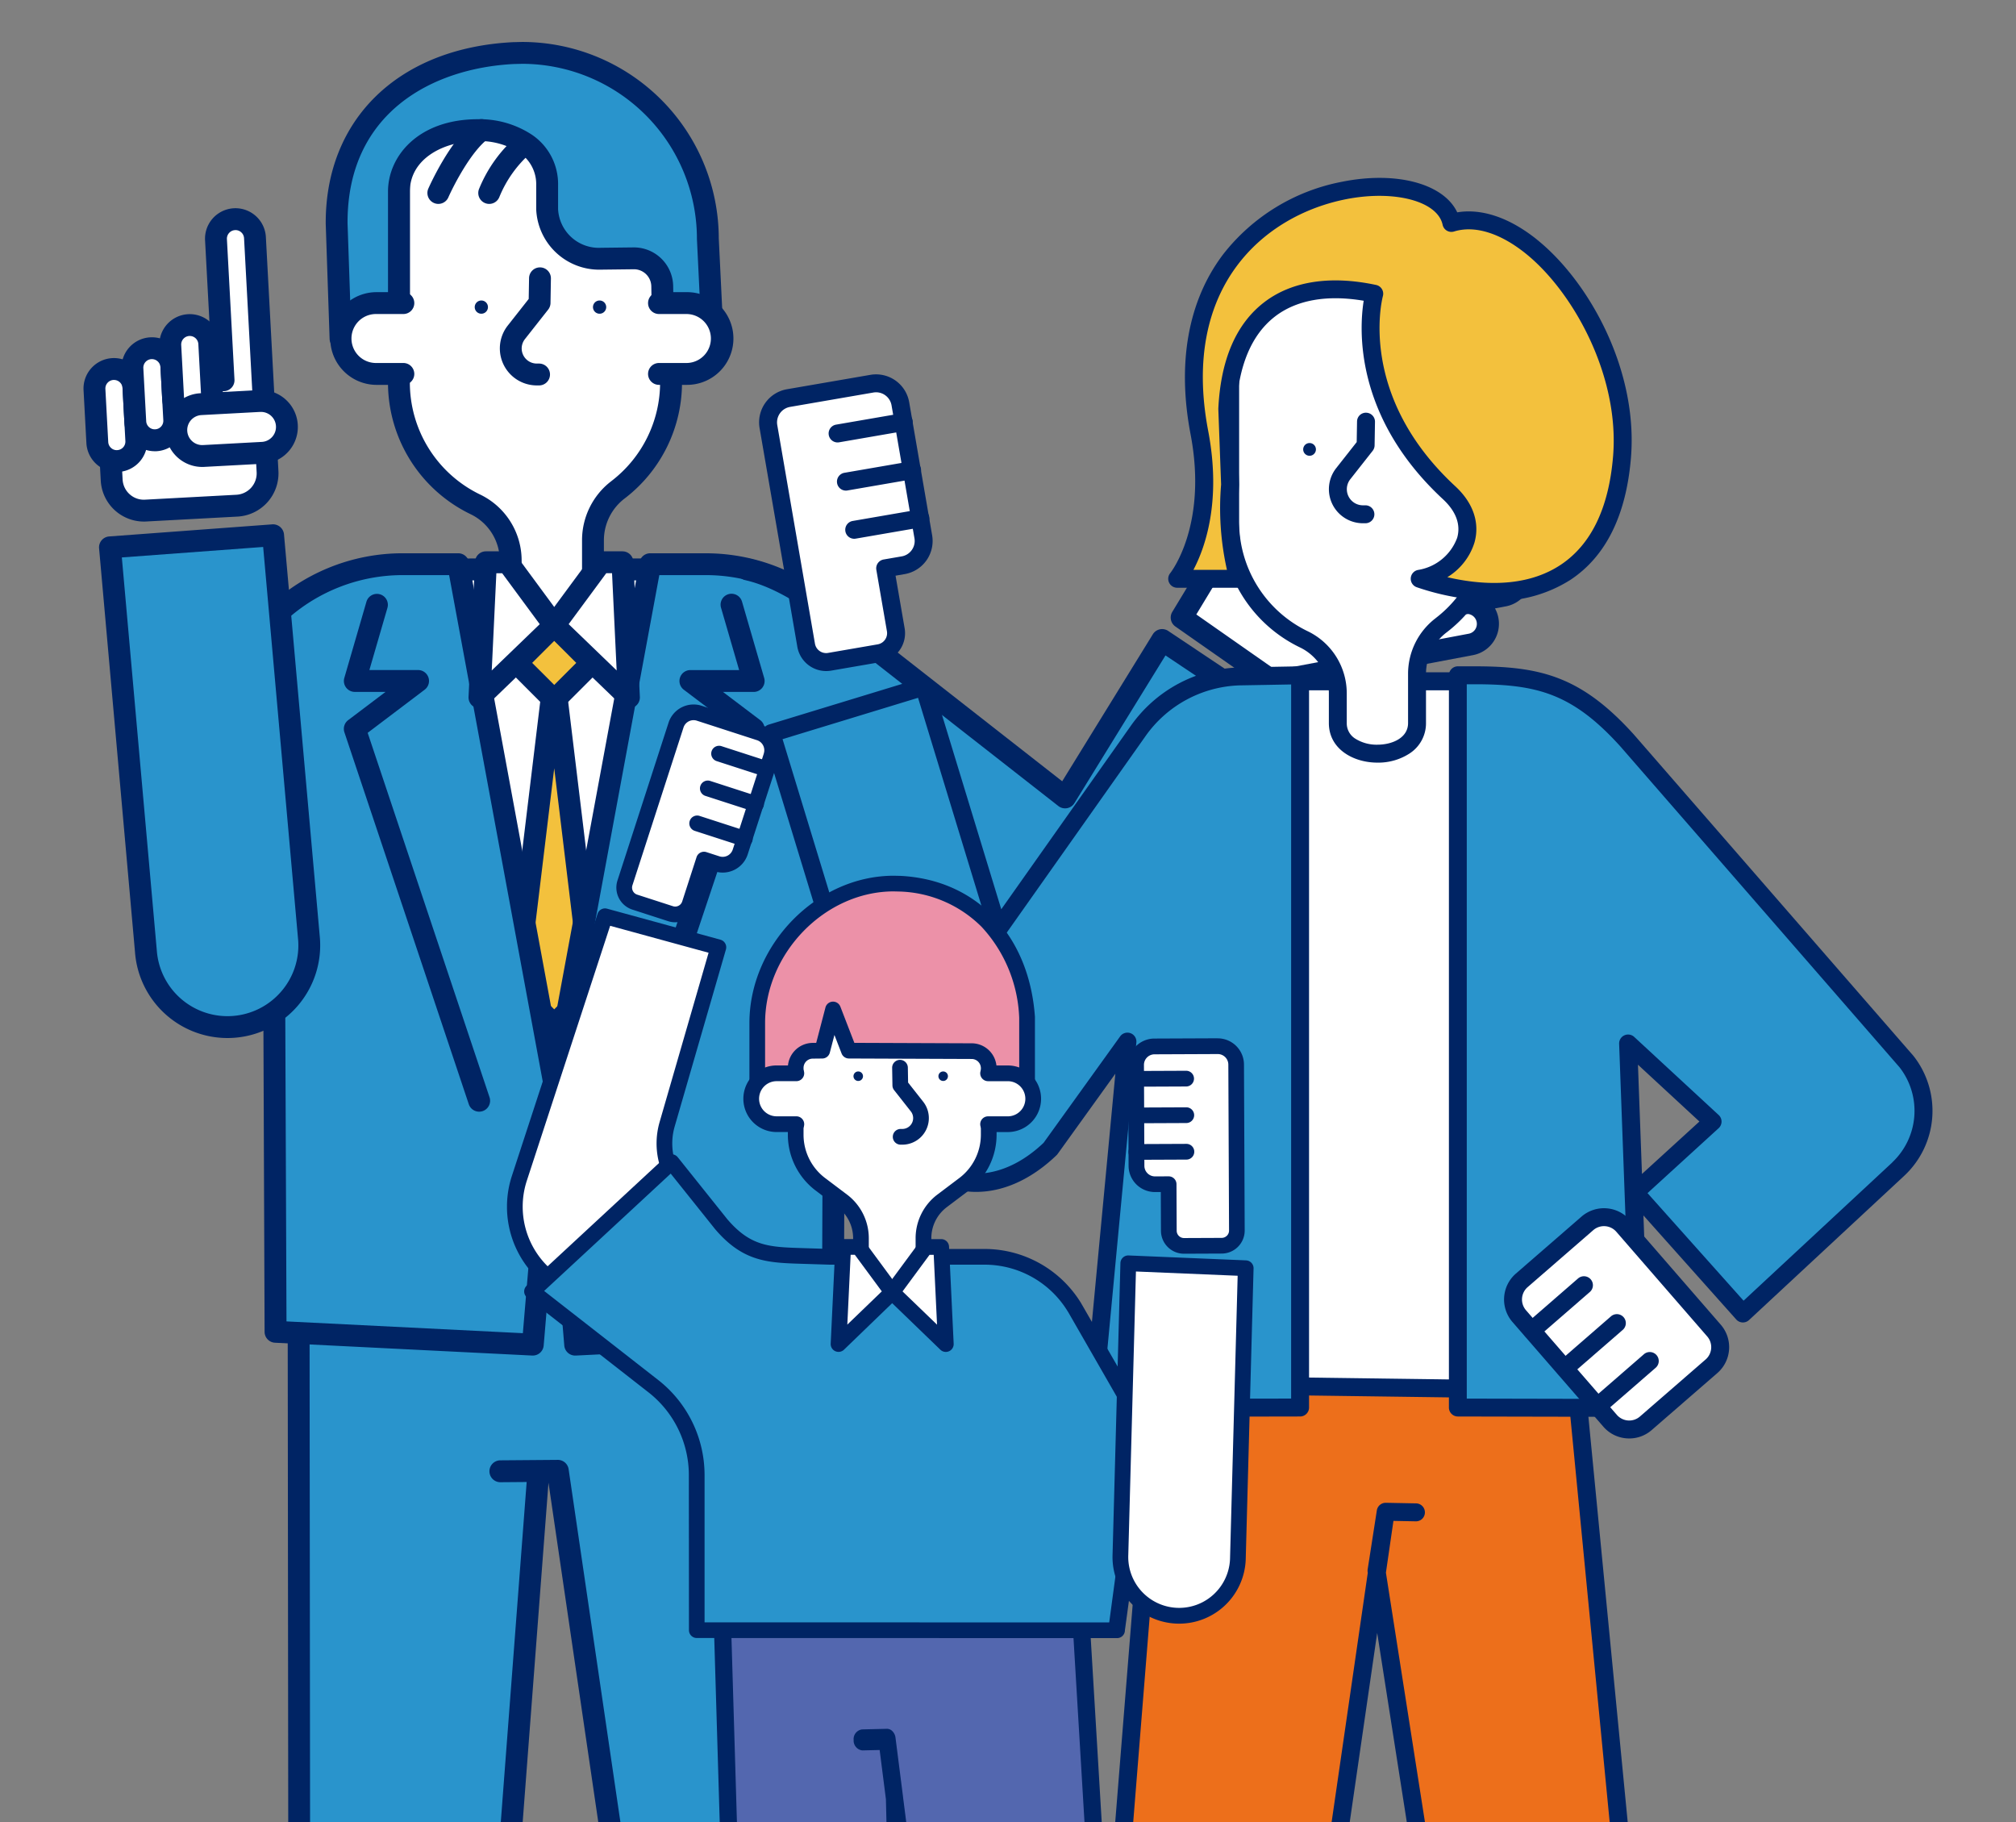 <svg xmlns="http://www.w3.org/2000/svg" width="218" height="197"><rect width="100%" height="100%" fill="#808080" stroke="none"/><defs><clipPath id="a"><path data-name="長方形 25624" transform="translate(277.374 3035.438)" fill="#fff" stroke="#707070" d="M0 0h218v197H0z"/></clipPath><clipPath id="b"><path data-name="長方形 25587" fill="none" d="M0 0h159.768v248.774H0z"/></clipPath><clipPath id="c"><path data-name="長方形 25537" fill="none" d="M0 0h126.886v225.454H0z"/></clipPath><clipPath id="d"><path data-name="長方形 25623" fill="none" d="M0 0h80.731v102.374H0z"/></clipPath></defs><g data-name="マスクグループ 255" transform="translate(-277.374 -3035.438)" clip-path="url(#a)"><g data-name="グループ 3907"><g data-name="グループ 3875"><g data-name="グループ 3874"><g data-name="グループ 3862"><g data-name="グループ 3861" clip-path="url(#b)" transform="translate(286.404 3039.974)"><path data-name="パス 15950" d="M155.905 50.221l-2.791.527a2.261 2.261 0 00-.839-4.443l-8.032 1.516-12.255 2.316 2.566-5.106a2.704 2.704 0 00-4.832-2.428l-4.382 8.722c-.012.023-.016.048-.028.072h-.009l-6.561 10.84 9.916 6.937 18.937-3.578 2.43-.459a2.261 2.261 0 10-.839-4.444l4.393-.829a2.261 2.261 0 00-.839-4.444l4-.755a2.261 2.261 0 00-.839-4.444" fill="#fff"/><path data-name="パス 15951" d="M156.105 49.007a3.444 3.444 0 00-4.048-3.864l-17.938 3.386 1.492-2.971a3.886 3.886 0 00-6.946-3.488l-4.378 8.724-.012.023-6.539 10.8a1.182 1.182 0 00.333 1.581l9.916 6.937a1.179 1.179 0 00.9.193l21.371-4.035a3.449 3.449 0 002.375-5.051l1.179-.223a3.448 3.448 0 002.376-5.05l.783-.148a3.443 3.443 0 00-.859-6.819m.42 4.5l-4 .754a1.182 1.182 0 00.439 2.323 1.091 1.091 0 01.809.168 1.08 1.08 0 01-.409 1.952l-4.393.83a1.182 1.182 0 00.44 2.322 1.08 1.08 0 01.4 2.122l-20.882 3.942-8.6-6.018 5.922-9.783a1.2 1.2 0 00.133-.216 1.075 1.075 0 00.044-.1l4.354-8.664a1.522 1.522 0 112.719 1.367l-2.564 5.106a1.181 1.181 0 001.275 1.692l20.285-3.83a1.08 1.08 0 01.4 2.121 1.182 1.182 0 00.438 2.323l2.787-.526a1.08 1.08 0 01.4 2.121" fill="#002464"/><path data-name="パス 15952" d="M152.896 49.588l-10.49 1.979a1.182 1.182 0 00.218 2.343 1.142 1.142 0 00.221-.021l10.485-1.979a1.182 1.182 0 00-.438-2.323" fill="#002464"/><path data-name="パス 15953" d="M153.737 54.047l-10.485 1.98a1.182 1.182 0 00.218 2.343 1.152 1.152 0 00.221-.021l10.485-1.979a1.182 1.182 0 00-.439-2.323" fill="#002464"/><path data-name="パス 15954" d="M149.983 59.376l-5.89 1.112a1.182 1.182 0 00.218 2.343 1.142 1.142 0 00.22-.021l5.89-1.111a1.182 1.182 0 10-.438-2.323" fill="#002464"/><path data-name="パス 15955" d="M133.151 49.915a1.182 1.182 0 00-2.323.438l.806 4.268a8.162 8.162 0 01-2.046 7.058l-.32.342a1.182 1.182 0 101.726 1.615l.321-.343a10.533 10.533 0 002.641-9.11z" fill="#002464"/><path data-name="パス 15956" d="M93.719 235.499H81.432l-4.311-8.358h-9.4l-1.087 10.637v9.814h37.878v-1.3a10.8 10.8 0 00-10.8-10.8" fill="#f3c13d"/><path data-name="パス 15957" d="M93.718 234.316H82.151l-3.981-7.717a1.181 1.181 0 00-1.05-.64h-9.4a1.182 1.182 0 00-1.176 1.062l-1.087 10.637c0 .04-.006.08-.006.12v9.813a1.182 1.182 0 001.182 1.182h37.878a1.182 1.182 0 001.182-1.182v-1.3a11.993 11.993 0 00-11.979-11.979m9.615 12.093h-35.51v-8.568l.972-9.516h7.608l3.981 7.718a1.182 1.182 0 001.05.64h12.288a9.626 9.626 0 019.615 9.615z" fill="#002464"/><path data-name="パス 15958" d="M84.673 234.737l-3.3 3.911a1.182 1.182 0 101.807 1.524l3.3-3.911a1.182 1.182 0 10-1.806-1.524" fill="#002464"/><path data-name="パス 15959" d="M90.206 234.737l-3.3 3.911a1.182 1.182 0 101.806 1.524l3.3-3.911a1.182 1.182 0 10-1.806-1.524" fill="#002464"/><path data-name="パス 15960" d="M29.814 227.145l-4.311 8.358H13.216a10.8 10.8 0 00-10.8 10.8v1.3h37.881v-9.813l-1.086-10.645z" fill="#f3c13d"/><path data-name="パス 15961" d="M40.388 227.021a1.183 1.183 0 00-1.176-1.062h-9.4a1.182 1.182 0 00-1.05.64l-3.981 7.717H13.216a11.993 11.993 0 00-11.979 11.979v1.3a1.182 1.182 0 001.182 1.182h37.879a1.182 1.182 0 001.182-1.182v-9.813c0-.04 0-.08-.006-.12zm-1.272 19.389H3.601v-.114a9.626 9.626 0 019.615-9.615h12.288a1.181 1.181 0 001.05-.64l3.981-7.718h7.609l.972 9.516z" fill="#002464"/><path data-name="パス 15962" d="M22.262 234.737a1.182 1.182 0 10-1.806 1.524l3.3 3.911a1.182 1.182 0 101.806-1.524z" fill="#002464"/><path data-name="パス 15963" d="M16.728 234.737a1.182 1.182 0 10-1.806 1.524l3.3 3.911a1.182 1.182 0 101.806-1.526z" fill="#002464"/><path data-name="パス 15964" d="M23.255 130.655l.1 101.653h19.918l5.922-77.814-4.116.028 4.117-.032 2.093-.016 11.422 77.831H83.9l-7.412-101.65z" fill="#2994cc"/><path data-name="パス 15965" d="M76.491 129.473H23.255a1.183 1.183 0 00-1.182 1.183l.107 101.658a1.182 1.182 0 001.182 1.181h19.911a1.183 1.183 0 001.179-1.092l5.828-76.636 11.258 76.712a1.182 1.182 0 001.169 1.01H83.9a1.182 1.182 0 001.18-1.267l-7.41-101.653a1.182 1.182 0 00-1.179-1.1M63.733 231.126l-11.272-76.8a1.177 1.177 0 00-.191-.506 1.228 1.228 0 00-.168-.2 1.182 1.182 0 00-.8-.322h-.022l-6.211.049a1.183 1.183 0 00-1.173 1.184v.008a1.183 1.183 0 001.184 1.175h.009l2.832-.023-5.741 75.435H24.539l-.1-99.289h50.953l7.237 99.289z" fill="#002464"/><path data-name="パス 15966" d="M65.11 57.026H41.82a15.759 15.759 0 00-15.759 15.759l-1.356 60.979h52.447l2.6-66.81a15.759 15.759 0 00-14.64-9.928" fill="#fff"/><path data-name="パス 15967" d="M65.11 55.844H41.819a16.961 16.961 0 00-16.941 16.928l-1.356 60.965a1.181 1.181 0 001.181 1.209h52.449a1.182 1.182 0 001.179-1.134l2.6-66.81a1.169 1.169 0 00-.083-.483A16.858 16.858 0 0065.11 55.844M26.066 72.785zm49.949 59.8h-50.1l1.329-59.77v-.027a14.593 14.593 0 0114.575-14.576h23.29a14.5 14.5 0 0113.45 8.955z" fill="#002464"/><path data-name="パス 15968" d="M46.846 102.205l4.056 4.056 4.055-4.056-4.055-33.522z" fill="#f3c13d"/><path data-name="パス 15969" d="M52.071 68.541a1.182 1.182 0 00-2.347 0l-4.053 33.521a1.182 1.182 0 00.337.978l4.056 4.056a1.183 1.183 0 001.672 0l4.056-4.056a1.182 1.182 0 00.337-.978zm-1.17 36.048l-2.813-2.813 2.813-23.252 2.813 23.252z" fill="#002464"/><path data-name="長方形 25586" fill="#f3c13d" d="M46.846 67.131l4.056-4.056 4.056 4.056-4.056 4.056z"/><path data-name="パス 15970" d="M51.737 62.239a1.182 1.182 0 00-1.672 0l-4.056 4.055a1.183 1.183 0 000 1.672l4.056 4.057a1.185 1.185 0 001.672 0l4.056-4.057a1.183 1.183 0 000-1.672zm-.836 7.275l-2.384-2.383 2.384-2.384 2.384 2.384z" fill="#002464"/><path data-name="パス 15971" d="M61.281 56.463l-10.438 56.418 2.329 27.958 27.865-1.388.2-51.847.184-25.271a20.062 20.062 0 00-14.178-5.87z" fill="#2994cc"/><path data-name="パス 15972" d="M67.24 55.281h-5.959a1.182 1.182 0 00-1.162.967l-10.443 56.418a1.208 1.208 0 00-.016.313l2.329 27.958a1.182 1.182 0 001.177 1.084h.059l27.866-1.387a1.181 1.181 0 001.123-1.175l.2-51.844.183-25.271a1.182 1.182 0 00-.347-.845 21.1 21.1 0 00-15.015-6.216M80.05 87.601l-.2 50.727-25.605 1.274-2.217-26.66 10.237-55.3h4.976a18.751 18.751 0 0112.994 5.186z" fill="#002464"/><path data-name="パス 15973" d="M34.564 56.463a20.061 20.061 0 00-14.18 5.87l.183 25.271.2 51.847 27.819 1.388 2.36-27.958-10.423-56.418z" fill="#2994cc"/><path data-name="パス 15974" d="M41.686 56.248a1.183 1.183 0 00-1.163-.967h-5.962a21.1 21.1 0 00-15.015 6.216 1.181 1.181 0 00-.347.845l.183 25.267.2 51.848a1.181 1.181 0 001.123 1.175l27.819 1.387h.06a1.182 1.182 0 001.177-1.083l2.359-27.957a1.192 1.192 0 00-.015-.314zm5.823 83.353l-25.559-1.274-.2-50.731-.179-24.768a18.747 18.747 0 0112.99-5.186h4.975l10.225 55.3z" fill="#002464"/><path data-name="パス 15975" d="M30.728 74.694l6.165-4.665a1.182 1.182 0 00-.713-2.124h-5.268l1.953-6.722a1.182 1.182 0 00-2.271-.659l-2.391 8.234a1.183 1.183 0 001.135 1.511h3.321l-4.039 3.052a1.182 1.182 0 00-.407 1.318l13.45 40.207a1.183 1.183 0 001.121.807 1.2 1.2 0 00.375-.061 1.182 1.182 0 00.746-1.5z" fill="#002464"/><path data-name="パス 15976" d="M69.148 70.272h3.321a1.182 1.182 0 001.135-1.511l-2.391-8.234a1.182 1.182 0 10-2.27.659l1.953 6.722h-5.271a1.182 1.182 0 00-.713 2.124l6.165 4.665-13.181 39.4a1.182 1.182 0 002.242.751l13.45-40.207a1.183 1.183 0 00-.407-1.318z" fill="#002464"/><path data-name="パス 15977" d="M106.144 81.675L81.42 62.333s-4.7-4.2-9.628-5.307l7.959 33.76 20.051 16.234a8.339 8.339 0 0012.269-1.982l19.487-30.408-14.92-9.971z" fill="#2994cc"/><path data-name="パス 15978" d="M132.214 73.648l-14.92-9.971a1.181 1.181 0 00-1.663.363l-9.8 15.891-23.654-18.506c-.46-.4-5.114-4.424-10.126-5.551a1.182 1.182 0 00-.518 2.307c4.561 1.025 9.055 5 9.1 5.036l.058.049 24.725 19.342a1.181 1.181 0 001.734-.31L117 66.326l12.937 8.645-18.861 29.43a7.159 7.159 0 01-10.53 1.7L80.494 89.869a1.182 1.182 0 10-1.487 1.837l20.051 16.232a9.521 9.521 0 0014.008-2.263l19.486-30.406a1.18 1.18 0 00-.338-1.62" fill="#002464"/><path data-name="パス 15979" d="M20.501 53.333L2.861 54.64l3.887 43.676a8.844 8.844 0 0017.64-1.307z" fill="#2994cc"/><path data-name="パス 15980" d="M21.679 53.229a1.193 1.193 0 00-1.262-1.075L2.774 53.462a1.181 1.181 0 00-1.09 1.283l3.885 43.659a10.029 10.029 0 009.984 9.286q.377 0 .757-.028a10.026 10.026 0 009.255-10.757zm-.307 49.437a7.662 7.662 0 01-13.446-4.454L4.145 55.731l15.282-1.133 3.783 42.5a7.614 7.614 0 01-1.838 5.569" fill="#002464"/><path data-name="パス 15981" d="M19.236 34.186l-.7-13.032a2.11 2.11 0 00-4.214.227l.817 15.192-12.641.68.543 10.107a3.5 3.5 0 003.681 3.3l9.87-.531a3.5 3.5 0 003.3-3.68z" fill="#fff"/><path data-name="パス 15982" d="M19.72 21.091a3.292 3.292 0 00-6.575.354l.753 14.013-11.461.619a1.181 1.181 0 00-1.116 1.24l.544 10.106a4.679 4.679 0 004.663 4.429c.085 0 .172 0 .258-.007l9.87-.53a4.685 4.685 0 004.422-4.924zm-3.392-1.929zm.2 29.793l-9.87.53a2.277 2.277 0 01-1.672-.589 2.3 2.3 0 01-.758-1.599l-.481-8.926 11.461-.616a1.182 1.182 0 001.117-1.243l-.817-15.193a.929.929 0 01.877-.976.906.906 0 01.669.236.923.923 0 01.307.64l1.361 25.3a2.32 2.32 0 01-2.194 2.436" fill="#002464"/><path data-name="パス 15983" d="M3.178 35.362a2.11 2.11 0 00-1.994 2.22l.308 5.734a2.111 2.111 0 004.216-.225l-.31-5.735a2.11 2.11 0 00-2.22-1.994" fill="#fff"/><path data-name="パス 15984" d="M5.491 35.019a3.292 3.292 0 00-5.486 2.626l.308 5.735A3.3 3.3 0 003.6 46.494c.06 0 .12 0 .18-.005a3.3 3.3 0 003.111-3.464l-.312-5.731a3.266 3.266 0 00-1.088-2.272m-1.2 8.8a.918.918 0 01-.641.307.89.89 0 01-.669-.236.925.925 0 01-.307-.64l-.308-5.735a.927.927 0 01.877-.976h.052a.927.927 0 01.925.877l.308 5.734a.923.923 0 01-.237.67" fill="#002464"/><path data-name="パス 15985" d="M7.284 33.119a2.11 2.11 0 00-1.994 2.22l.308 5.735a2.11 2.11 0 004.214-.227l-.306-5.738a2.11 2.11 0 00-2.22-1.994" fill="#fff"/><path data-name="パス 15986" d="M9.597 32.772a3.291 3.291 0 00-5.485 2.626l.307 5.735a3.294 3.294 0 003.278 3.115h.182a3.293 3.293 0 003.11-3.464l-.308-5.734a3.268 3.268 0 00-1.084-2.278m-1.2 8.8a.92.92 0 01-.641.306.9.9 0 01-.67-.236.92.92 0 01-.307-.64l-.309-5.735a.927.927 0 01.877-.976h.05a.927.927 0 01.925.877l.308 5.735a.919.919 0 01-.235.67" fill="#002464"/><path data-name="パス 15987" d="M11.375 30.612a2.11 2.11 0 00-1.994 2.22l.308 5.734a2.11 2.11 0 104.214-.226l-.308-5.734a2.11 2.11 0 00-2.22-1.994" fill="#fff"/><path data-name="パス 15988" d="M13.688 30.27a3.292 3.292 0 00-5.486 2.625l.308 5.735a3.3 3.3 0 003.287 3.115c.059 0 .119 0 .178-.005a3.3 3.3 0 003.11-3.464l-.308-5.734a3.269 3.269 0 00-1.087-2.273m-1.2 8.8a.928.928 0 01-1.617-.57l-.308-5.735a.927.927 0 01.876-.976h.051a.93.93 0 01.926.878l.308 5.734a.922.922 0 01-.236.67" fill="#002464"/><path data-name="パス 15989" d="M19.04 38.819l-6.35.341a2.805 2.805 0 10.3 5.6l6.351-.342a2.805 2.805 0 00-.3-5.6" fill="#fff"/><path data-name="パス 15990" d="M18.977 37.638l-6.351.342a3.987 3.987 0 00.209 7.968c.073 0 .145 0 .218-.006l6.351-.341a3.987 3.987 0 10-.428-7.963m1.422 5.066a1.611 1.611 0 01-1.12.536l-6.351.342a1.625 1.625 0 01-1.709-1.534 1.625 1.625 0 011.534-1.708l6.351-.342h.09a1.623 1.623 0 011.205 2.708" fill="#002464"/><path data-name="パス 15991" d="M34.108 10.33v26.448a14.7 14.7 0 008.264 13.215 6.779 6.779 0 013.824 6.088V59.4c0 4.578 8.9 4.578 8.9 0v-5.574a6.886 6.886 0 012.735-5.428 14.659 14.659 0 005.705-11.62V9.885c-.061-4.036-29.491-3.591-29.43.445" fill="#fff"/><path data-name="パス 15992" d="M48.761 5.898c-5.931.09-15.87.787-15.835 4.439v26.44a15.786 15.786 0 008.927 14.277 5.565 5.565 0 013.16 5.026v3.318c0 3.031 2.832 4.615 5.63 4.615s5.63-1.585 5.63-4.615v-5.572a5.684 5.684 0 012.276-4.494 15.778 15.778 0 006.17-12.555V9.867C64.664 6.205 54.698 5.81 48.76 5.898m8.342 41.565a8.031 8.031 0 00-3.193 6.363v5.572c0 1.781-2.136 2.252-3.266 2.252s-3.266-.471-3.266-2.252v-3.317a7.914 7.914 0 00-4.487-7.15 13.438 13.438 0 01-7.6-12.154v-26.36c.683-.843 5.649-2.037 13.5-2.155s12.84.92 13.561 1.742v26.773a13.429 13.429 0 01-5.253 10.686" fill="#002464"/><path data-name="パス 15993" d="M55.807 27.952a.715.715 0 10.715.715.714.714 0 00-.715-.715" fill="#002464"/><path data-name="パス 15994" d="M43.02 27.952a.715.715 0 10.715.715.714.714 0 00-.715-.715" fill="#002464"/><path data-name="パス 15995" d="M49.381 24.373h-.02a1.181 1.181 0 00-1.181 1.161l-.038 2.25-2.268 2.881a4 4 0 003.143 6.469h.244a1.182 1.182 0 000-2.364h-.244a1.633 1.633 0 01-1.284-2.644l2.514-3.192a1.178 1.178 0 00.252-.712l.044-2.649a1.182 1.182 0 00-1.162-1.2" fill="#002464"/><path data-name="パス 15996" d="M47.444 1.182l-.967.026c-10.363.53-19.176 6.459-19.1 18.422l.419 12.432 6.315 3.283V16.2c-.025-8.387 16-9.12 16.028-.732v2.6a5.606 5.606 0 005.848 5.367l3.531-.042a3.054 3.054 0 013.067 3l.153 9.119 5.3-3.452-.524-10.81a20.07 20.07 0 00-20.07-20.07" fill="#2994cc"/><path data-name="パス 15997" d="M47.414 0l-1 .025C34.061.66 26.123 8.358 26.193 19.67l.419 12.43a1.18 1.18 0 00.636 1.008l6.314 3.283a1.182 1.182 0 001.727-1.048V16.2c-.011-3.585 3.667-5.472 7.306-5.483h.032a7.9 7.9 0 014.494 1.242 4.092 4.092 0 011.832 3.513V18.1a6.818 6.818 0 007.007 6.517h.037l3.523-.042h.009a1.877 1.877 0 011.87 1.839l.153 9.119a1.181 1.181 0 001.826.971l5.3-3.451A1.186 1.186 0 0069.217 32l-.522-10.754A21.281 21.281 0 0047.414 0M63.88 33.357l-.117-6.982a4.251 4.251 0 00-4.241-4.163h-.02l-3.523.041h-.026a4.412 4.412 0 01-4.635-4.184v-2.6a6.423 6.423 0 00-2.842-5.446 10.268 10.268 0 00-5.849-1.669h-.038c-6.359.02-9.674 3.966-9.662 7.851V33.4l-3.974-2.066-.4-11.71C28.482 7.6 37.796 2.835 46.505 2.387l.938-.023a18.923 18.923 0 0118.889 18.944l.49 10.134z" fill="#002464"/><path data-name="パス 15998" d="M27.793 32.061a3.829 3.829 0 003.829 3.829h4.144v-7.658h-4.144a3.829 3.829 0 00-3.829 3.829" fill="#fff"/><path data-name="パス 15999" d="M31.623 29.414h2.965a1.182 1.182 0 100-2.364h-2.965a5.012 5.012 0 000 10.023h2.965a1.182 1.182 0 100-2.364h-2.965a2.647 2.647 0 010-5.295" fill="#002464"/><path data-name="パス 16000" d="M65.196 28.232h-4.144v7.659h4.144a3.83 3.83 0 000-7.659" fill="#fff"/><path data-name="パス 16001" d="M65.195 27.05H62.23a1.182 1.182 0 100 2.364h2.965a2.647 2.647 0 010 5.295H62.23a1.182 1.182 0 100 2.364h2.965a5.012 5.012 0 100-10.023" fill="#002464"/><path data-name="パス 16002" d="M42.311 8.594c-2.7 2.025-4.93 7.045-5.023 7.257a1.182 1.182 0 102.164.952c.57-1.292 2.449-4.947 4.277-6.319a1.182 1.182 0 10-1.418-1.891" fill="#002464"/><path data-name="パス 16003" d="M46.996 10.071a15.033 15.033 0 00-4.226 5.825 1.181 1.181 0 00.669 1.532 1.168 1.168 0 00.431.082 1.181 1.181 0 001.1-.751 12.715 12.715 0 013.444-4.8 1.182 1.182 0 00-1.418-1.891" fill="#002464"/><path data-name="パス 16004" d="M43.518 56.253l-.7 14.611 8.084-7.791-5.033-6.82z" fill="#fff"/><path data-name="パス 16005" d="M46.82 55.552a1.182 1.182 0 00-.951-.481h-2.352a1.183 1.183 0 00-1.181 1.126l-.7 14.611a1.182 1.182 0 002 .907l8.08-7.79a1.182 1.182 0 00.131-1.552zm-2.676 12.4l.5-10.513h.628l4.063 5.508z" fill="#002464"/><path data-name="パス 16006" d="M55.934 56.253l-5.029 6.82 8.08 7.789-.7-14.611z" fill="#fff"/><path data-name="パス 16007" d="M58.287 55.071h-2.352a1.185 1.185 0 00-.951.481l-5.033 6.822a1.182 1.182 0 00.131 1.553l8.08 7.789a1.182 1.182 0 002-.907l-.7-14.611a1.183 1.183 0 00-1.181-1.126m-5.819 7.872l4.064-5.507h.627l.5 10.513z" fill="#002464"/></g></g><g data-name="グループ 3863"><path data-name="パス 15688" d="M426.225 3205.252l.035.222.956-6.594z" fill="#ed6f1b"/><path data-name="パス 15689" d="M403.513 3175.463l-8.318 103.689h20.376l10.686-73.678-.035-.222.991-6.371 3.269.063-3.269-.063-.957 6.594 11.533 73.678h19.151l-10.005-103.182z" fill="#ed6f1b"/><g data-name="グループ 3814"><g data-name="グループ 3813" clip-path="url(#c)" transform="translate(359.458 3054.668)"><path data-name="パス 15690" d="M87.488 120.334l-43.422-.508a.984.984 0 00-.978.892l-8.319 103.688a.969.969 0 00.967 1.047h20.376a.97.97 0 00.96-.83l9.766-67.315 10.538 67.326a.969.969 0 00.958.82h19.151a.97.97 0 00.965-1.063L88.442 121.21a.969.969 0 00-.954-.876m-8.324 103.18L67.782 150.8l.813-5.6 2.414.047a.962.962 0 00.988-.951v-.019a.97.97 0 00-.951-.97l-3.269-.063h-.019a.97.97 0 00-.958.824l-.991 6.368a.978.978 0 000 .3l.012.078-10.548 72.7H36.786l8.162-101.74 41.647.488 9.821 101.252z" fill="#002464"/><path data-name="パス 15691" d="M15.276 24.424a2.664 2.664 0 00-3.079-2.172l-9.015 1.556a2.665 2.665 0 00-2.173 3.079l2 11.581.482 2.794 1.6 9.263a2.2 2.2 0 002.539 1.791l5.364-.926a2.2 2.2 0 001.791-2.538l-1.145-6.637 1.947-.336A2.665 2.665 0 0017.76 38.8z" fill="#fff"/><path data-name="パス 15692" d="M16.232 24.26a3.634 3.634 0 00-4.2-2.963l-9.015 1.555a3.634 3.634 0 00-2.963 4.2l4.08 23.637a3.166 3.166 0 003.658 2.586l5.364-.926a3.166 3.166 0 002.582-3.658l-.981-5.682.992-.171a3.635 3.635 0 002.963-4.2zm.284 15.97a1.684 1.684 0 01-1.1.693l-1.947.336a.97.97 0 00-.79 1.12l1.145 6.637a1.227 1.227 0 01-1 1.418l-5.365.926a1.228 1.228 0 01-1.418-1L1.965 26.721a1.7 1.7 0 011.382-1.958l9.016-1.556a1.729 1.729 0 01.292-.025 1.7 1.7 0 011.667 1.407L16.8 38.964a1.684 1.684 0 01-.285 1.266" fill="#002464"/><path data-name="パス 15693" d="M15.454 25.449L8.32 26.68a.97.97 0 00.164 1.925 1 1 0 00.166-.014l7.133-1.234a.97.97 0 10-.33-1.911" fill="#002464"/><path data-name="パス 15694" d="M16.353 30.656l-7.132 1.231a.97.97 0 00.164 1.925.934.934 0 00.166-.015l7.133-1.231a.97.97 0 10-.33-1.911" fill="#002464"/><path data-name="パス 15695" d="M17.251 35.863l-7.133 1.231a.97.97 0 00.164 1.925 1.009 1.009 0 00.166-.014l7.133-1.231a.97.97 0 10-.33-1.911" fill="#002464"/><path data-name="パス 15696" d="M41.742 59.641l.018-.02v-.009z" fill="#fff"/><path data-name="パス 15697" d="M77.941 54.426H53.173a15.111 15.111 0 00-11.412 5.195l.168 27.829-3.509 42.943 49.87.674-2.017-42.457 4.284-27.835a15.708 15.708 0 00-12.615-6.349" fill="#fff"/><path data-name="パス 15698" d="M77.941 53.456H53.173a16.122 16.122 0 00-12.147 5.531 1.049 1.049 0 00-.109.144.968.968 0 00-.125.7l.167 27.58-3.5 42.9a.97.97 0 00.953 1.048l49.87.674h.013a.969.969 0 00.968-1.016L87.25 88.658l4.269-27.739a.97.97 0 00-.18-.725 16.746 16.746 0 00-13.394-6.741m7.374 35.007a.979.979 0 00-.01.194l1.968 41.427-47.8-.646 3.416-41.902v-.085l-.166-27.455A14.182 14.182 0 0153.168 55.4h24.768a14.8 14.8 0 0111.594 5.64z" fill="#002464"/><path data-name="パス 15699" d="M41.02 59.756L25.838 81.251l-8.006-26.248-16.506 5.035 12.516 41.032a10.954 10.954 0 004.065 5.662c3.832 2.832 8.915 2.721 13.589-1.763l8.335-11.586-3.746 39.6 22.422-.039V53.778l-6.578.121a13.859 13.859 0 00-10.9 5.857" fill="#2994cc"/><path data-name="パス 15700" d="M58.484 52.809l-6.589.121a14.9 14.9 0 00-11.667 6.267l-14.04 19.878-7.429-24.355a.97.97 0 00-1.211-.645l-16.51 5.036a.97.97 0 00-.645 1.21l12.525 41.061a11.929 11.929 0 004.408 6.13c4.567 3.376 10.114 2.687 14.836-1.843a1 1 0 00.116-.133l6.246-8.682-3.403 36.041a.971.971 0 00.965 1.061l22.416-.043a.97.97 0 00.968-.97V53.779a.97.97 0 00-.291-.692.952.952 0 00-.7-.278m-17.455 6.946zm16.508 72.22l-20.38.038 3.645-38.541a.97.97 0 00-1.752-.657l-8.283 11.513c-3.969 3.768-8.554 4.376-12.278 1.623a9.919 9.919 0 01-3.715-5.165L2.538 60.683l14.651-4.469 7.723 25.321a.97.97 0 001.719.277l15.182-21.494a12.95 12.95 0 0110.13-5.448l5.59-.1z" fill="#002464"/><path data-name="パス 15701" d="M93.882 60.842c-5.463-6.051-9.553-7.064-16.481-7.064h-1.837v79.165l19.859.043-1.444-39.4 9.134 8.443-8.4 7.666 11.674 13.085 16.815-15.626a8.583 8.583 0 00.879-11.6z" fill="#2994cc"/><path data-name="パス 15702" d="M124.813 94.911L94.601 60.193c-5.669-6.279-10.063-7.384-17.2-7.384h-1.837a.97.97 0 00-.97.97v79.165a.97.97 0 00.967.97l19.86.042a.969.969 0 00.969-1.005l-.761-20.774 10.033 11.246a.97.97 0 001.384.065l16.816-15.628a9.6 9.6 0 00.979-12.915l-.029-.035M95.47 107.693l-.433-11.813 6.646 6.143zm27.076-1.252l-16.09 14.953-10.386-11.631 7.692-7.019a.97.97 0 000-1.428l-9.134-8.442a.97.97 0 00-1.627.748l1.408 38.395-17.884-.038V54.748h.867c6.689 0 10.552.974 15.75 6.731l30.185 34.687a7.654 7.654 0 01-.792 10.274" fill="#002464"/><path data-name="パス 15703" d="M93.43 113.307a2.738 2.738 0 00-3.862-.272l-7.1 6.163a2.737 2.737 0 00-.272 3.862l9.828 11.316a2.738 2.738 0 003.862.272l7.1-6.163a2.738 2.738 0 00.272-3.862z" fill="#fff"/><path data-name="パス 15704" d="M94.162 112.671a3.711 3.711 0 00-5.23-.368l-7.1 6.163a3.712 3.712 0 00-.368 5.23l9.828 11.316a3.681 3.681 0 002.539 1.267c.089.006.178.009.266.009a3.68 3.68 0 002.425-.908l7.1-6.163a3.707 3.707 0 00.368-5.229zm8.188 15.081l-7.1 6.164a1.768 1.768 0 01-2.494-.176l-9.828-11.316a1.77 1.77 0 01.176-2.494l7.1-6.163a1.769 1.769 0 012.494.176l9.828 11.316a1.768 1.768 0 01-.176 2.494" fill="#002464"/><path data-name="パス 15705" d="M95.653 127.206l-5.615 4.877a.97.97 0 001.271 1.464l5.615-4.877a.97.97 0 10-1.271-1.464" fill="#002464"/><path data-name="パス 15706" d="M92.093 123.109l-5.615 4.877a.97.97 0 001.271 1.464l5.615-4.877a.97.97 0 10-1.271-1.464" fill="#002464"/><path data-name="パス 15707" d="M88.534 119.011l-5.615 4.877a.97.97 0 001.271 1.465l5.615-4.877a.97.97 0 10-1.271-1.464" fill="#002464"/><path data-name="パス 15708" d="M50.945 17.777v19.388a14.148 14.148 0 007.956 12.723 6.525 6.525 0 013.681 5.86v3.194c0 4.408 8.564 4.408 8.564 0v-5.364a6.627 6.627 0 012.633-5.226 14.113 14.113 0 005.5-11.187L77.73 16.143c-.681-11.16-27.464-9.526-26.783 1.634" fill="#fff"/><path data-name="パス 15709" d="M78.696 16.084c-.18-2.958-1.95-5.323-5.117-6.838a22.291 22.291 0 00-19.353 1.181c-2.949 1.882-4.418 4.433-4.25 7.379v19.359a15.03 15.03 0 008.5 13.595 5.524 5.524 0 013.137 4.989v3.197c0 2.807 2.641 4.275 5.251 4.275a6.215 6.215 0 003.492-1 3.889 3.889 0 001.76-3.279v-5.364a5.64 5.64 0 012.257-4.459 15.021 15.021 0 005.873-11.954v-.071zm-5.51 31.5a7.566 7.566 0 00-3.009 5.993v5.369c0 1.605-1.717 2.336-3.313 2.336a4.332 4.332 0 01-2.4-.656 1.951 1.951 0 01-.917-1.68v-3.2a7.451 7.451 0 00-4.225-6.732 13.1 13.1 0 01-7.412-11.852V17.718c-.3-4.86 5.8-7.784 11.972-8.161.457-.028.915-.042 1.372-.042 5.716 0 11.228 2.187 11.5 6.7l1.547 20.986a13.094 13.094 0 01-5.122 10.385" fill="#002464"/><path data-name="パス 15710" d="M71.834 28.669a.688.688 0 10.688.688.688.688 0 00-.688-.688" fill="#002464"/><path data-name="パス 15711" d="M59.525 28.669a.688.688 0 10.688.688.688.688 0 00-.688-.688" fill="#002464"/><path data-name="パス 15712" d="M65.646 25.39a.958.958 0 00-.986.953l-.037 2.223-2.218 2.818a3.681 3.681 0 002.892 5.957h.236a.97.97 0 100-1.939h-.236a1.741 1.741 0 01-1.368-2.818l2.42-3.075a.971.971 0 00.209-.581l.042-2.55a.97.97 0 00-.953-.986" fill="#002464"/><path data-name="パス 15713" d="M74.862 4.872C73.133-3.285 42.362.055 47.61 27.533c2.005 10.5-2.4 15.808-2.4 15.808h6.718s-1.413-2.987-1-10.188l-.3-8.178c.517-10.693 7.047-14.344 15.892-12.459 0 0-3.028 11.22 8.1 21.525 4.154 3.846 1.077 8.461-3.188 9.3 11.452 3.732 20.762.317 21.878-13.149 1.1-13.262-10.426-27.8-18.45-25.32" fill="#f3c13d"/><path data-name="パス 15714" d="M84.114 6.67c-2.944-2.364-5.966-3.387-8.62-2.942C74.04.64 68.938-.772 63.002.428a21.377 21.377 0 00-12.854 7.884c-3.755 4.987-4.961 11.7-3.49 19.407 1.884 9.869-2.155 14.96-2.193 15.007a.97.97 0 00.746 1.589h6.718a.973.973 0 00.879-1.378c-.013-.029-1.3-2.936-.908-9.723v-.092l-.3-8.136c.233-4.67 1.644-8.033 4.192-10 2.323-1.789 5.624-2.371 9.587-1.7-.491 3.09-1.017 12.577 8.584 21.468 1.4 1.3 1.929 2.733 1.526 4.153a5.408 5.408 0 01-4.242 3.484.97.97 0 00-.114 1.873 27.16 27.16 0 008.355 1.466 14.678 14.678 0 008.267-2.283c3.814-2.534 6.008-6.967 6.523-13.174.788-9.5-4.517-19.065-10.165-23.6m8.232 23.442c-.463 5.587-2.369 9.529-5.663 11.719-3.069 2.04-7.27 2.491-12.259 1.34a6.74 6.74 0 002.931-3.735c.606-2.137-.13-4.305-2.074-6.1-10.535-9.753-7.939-20.126-7.824-20.56a.969.969 0 00-.734-1.2c-4.956-1.057-9.145-.406-12.114 1.88-3.027 2.331-4.692 6.194-4.948 11.48v.083l.3 8.132a30.46 30.46 0 00.633 9.228h-3.628c1.255-2.372 3.054-7.383 1.6-15.02-2.989-15.677 6.111-23.284 14.82-25.038 5.26-1.059 9.983.174 10.529 2.749a.97.97 0 001.235.725c2.226-.688 4.979.157 7.75 2.384 5.12 4.112 10.171 13.2 9.447 21.93" fill="#002464"/></g></g></g></g></g><g data-name="グループ 3889"><path data-name="パス 16054" d="M355.186 3200.386l2.9 98.1h17.643l-1.628-68.716-.812-6.394-2.677.063 2.677-.063 9.536 75.114h16.685l-5.834-98.1z" fill="#5367af"/><path data-name="パス 16055" d="M393.676 3199.456h-38.49a.86.86 0 00-.67.347 1.284 1.284 0 00-.26.83l2.9 97.694a1.039 1.039 0 00.93 1.095h17.643a.857.857 0 00.668-.344 1.279 1.279 0 00.263-.824l-1.199-50.34 6.44 50.547a1.01 1.01 0 00.919.961h16.691a.861.861 0 00.681-.363 1.3 1.3 0 00.247-.856l-5.838-97.689a1.03 1.03 0 00-.928-1.054m-10.051 97.69l-8.6-67.449v-.021l-.812-6.368a1.186 1.186 0 00-.385-.755l-.01-.009a.815.815 0 00-.525-.2h-.019l-2.677.064a1.053 1.053 0 00-.912 1.135v.022a1.062 1.062 0 00.948 1.114l1.865-.044.678 5.32 1.6 67.189h-15.79l-2.832-95.421h36.66l5.7 95.423z" fill="#002464"/></g><g data-name="グループ 3906"><g data-name="グループ 3905" clip-path="url(#d)" transform="translate(332.197 3111.602)"><path data-name="パス 16241" d="M22.857 26.249L10.6 22.896l-9.252 28.3a9.94 9.94 0 003.054 10.7l15.2-8.788a7.45 7.45 0 01-2.286-7.71z" fill="#fff"/><path data-name="パス 16242" d="M23.081 25.431l-12.257-3.353a.849.849 0 00-1.031.555l-9.252 28.3a10.74 10.74 0 003.315 11.614.848.848 0 00.971.085l15.2-8.788a.849.849 0 00.13-1.378 6.619 6.619 0 01-2.026-6.832l5.544-19.145a.849.849 0 00-.591-1.055M16.5 45.158a8.325 8.325 0 001.719 7.765L4.51 60.849a9.047 9.047 0 01-2.355-9.393l9-27.527L21.8 26.841z" fill="#002464"/><path data-name="パス 16243" d="M51.678 59.717H34.947l-2.956-.093c-3.653-.113-6.043-.178-8.833-3.445l-5.361-6.7-15.09 13.984 13.21 10.307a12.254 12.254 0 014.6 9.512l1.222 16.757h45.068l2.381-20.251-7.83-14.617a11.32 11.32 0 00-9.68-5.454" fill="#2994cc"/><path data-name="パス 16244" d="M62.064 64.697a12.235 12.235 0 00-10.386-5.829H34.961l-2.975-.093c-3.635-.113-5.64-.175-8.173-3.137l-5.352-6.692a.849.849 0 00-1.24-.092L2.131 62.838a.849.849 0 00.055 1.292l13.194 10.3a11.368 11.368 0 014.286 8.862l.011 16.8a.849.849 0 00.849.838l45.444.011a.849.849 0 00.849-.849l2.973-21.783a.849.849 0 00-.166-.5zm3.058 34.547l-43.757-.011v-15.96a13.044 13.044 0 00-4.928-10.172l-12.42-9.695 13.686-12.685 4.791 5.989.017.021c3.025 3.544 5.708 3.627 9.42 3.742l2.987.093h16.76a10.528 10.528 0 018.954 5.045.675.675 0 00.044.065l7.418 12.914-.318.953z" fill="#002464"/><path data-name="パス 16245" d="M66.337 91.906a6.356 6.356 0 0012.7.531l.849-31.488-12.7-.53z" fill="#fff"/><path data-name="パス 16246" d="M79.918 60.1l-12.7-.531a.849.849 0 00-.884.825l-.849 31.476a7.2 7.2 0 006.9 7.5q.155.006.308.006a7.2 7.2 0 007.189-6.915l.849-31.488a.849.849 0 00-.813-.871m-1.733 32.3a5.505 5.505 0 11-11-.472l.826-30.627 11 .46z" fill="#002464"/><path data-name="パス 16247" d="M78.885 47.713l-.038-8.789a1.993 1.993 0 00-2-1.984l-6.842.029a1.993 1.993 0 00-1.984 2l.047 10.91a1.993 1.993 0 002 1.984l1.478-.006.022 5.037a1.643 1.643 0 001.65 1.636l4.072-.017a1.643 1.643 0 001.636-1.65l-.03-7.03z" fill="#fff"/><path data-name="パス 16248" d="M76.854 36.09h-.012l-6.843.029a2.845 2.845 0 00-2.83 2.854l.047 10.91a2.846 2.846 0 002.842 2.83h.641l.018 4.188a2.492 2.492 0 002.491 2.481h.011l4.072-.017a2.492 2.492 0 002.481-2.5l-.077-17.94a2.845 2.845 0 00-2.842-2.83m.991 21.34a.79.79 0 01-.56.235l-4.072.017a.794.794 0 01-.794-.79l-.022-5.037a.849.849 0 00-.849-.845l-1.478.006a1.146 1.146 0 01-1.144-1.139l-.047-10.91a1.146 1.146 0 011.139-1.149l6.842-.029a1.145 1.145 0 011.144 1.139l.077 17.94a.789.789 0 01-.23.562" fill="#002464"/><path data-name="パス 16249" d="M73.44 39.601l-5.414.023a.85.85 0 000 1.7l5.414-.023a.85.85 0 000-1.7" fill="#002464"/><path data-name="パス 16250" d="M73.457 43.553l-5.414.023a.85.85 0 000 1.7l5.414-.023a.85.85 0 000-1.7" fill="#002464"/><path data-name="パス 16251" d="M73.47 47.505l-5.414.023a.85.85 0 000 1.7l5.414-.023a.85.85 0 000-1.7" fill="#002464"/><path data-name="パス 16252" d="M42.523 19.38l-.7-.017c-7.962 0-14.759 7.122-14.759 15.084v9.048L30.6 41.84l21.141 2.459 4.5-1.624v-8.811c-.609-8.809-6.278-14.1-13.722-14.484" fill="#ec91a8"/><path data-name="パス 16253" d="M57.092 33.805c-.612-8.856-6.313-14.851-14.525-15.273h-.023l-.7-.017h-.021c-8.314 0-15.608 7.446-15.608 15.934v9.047a.849.849 0 001.209.769l3.317-1.552 20.9 2.431a.872.872 0 00.1.006.849.849 0 00.288-.05l4.5-1.624a.849.849 0 00.561-.8v-8.871m-1.7 8.273l-3.75 1.354-20.943-2.436a.871.871 0 00-.1-.006.849.849 0 00-.36.08l-2.327 1.089v-7.715c0-7.58 6.494-14.229 13.9-14.235l.673.016a13.084 13.084 0 018.851 3.828 15.3 15.3 0 014.055 9.837z" fill="#002464"/><path data-name="パス 16254" d="M50.254 37.483l-13.279-.051-1.721-4.455-1.167 4.454-1.043.012a1.848 1.848 0 00-1.826 1.848v7.243a6.684 6.684 0 002.657 5.334l2.4 1.811a5.033 5.033 0 012 4.017v2.224a3.18 3.18 0 003.179 3.18h.4a3.18 3.18 0 003.179-3.18v-2.224a5.033 5.033 0 012-4.017l2.4-1.811a6.683 6.683 0 002.656-5.334v-7.2a1.848 1.848 0 00-1.841-1.849" fill="#fff"/><path data-name="パス 16255" d="M50.262 36.633l-12.7-.049-1.512-3.914a.849.849 0 00-1.613.091l-1 3.827h-.4a2.706 2.706 0 00-2.665 2.7v7.243a7.571 7.571 0 002.994 6.012l2.4 1.811a4.206 4.206 0 011.663 3.339v2.224a4.033 4.033 0 004.029 4.028h.4a4.033 4.033 0 004.028-4.028v-2.224a4.206 4.206 0 011.663-3.339l2.4-1.811a7.571 7.571 0 002.994-6.011v-7.2a2.7 2.7 0 00-2.686-2.7m.986 9.9a5.865 5.865 0 01-2.319 4.657L46.524 53a5.912 5.912 0 00-2.338 4.694v2.224a2.333 2.333 0 01-2.331 2.33h-.4a2.333 2.333 0 01-2.33-2.33v-2.224A5.912 5.912 0 0036.787 53l-2.4-1.811a5.865 5.865 0 01-2.319-4.657v-7.243a1 1 0 01.987-1l1.043-.012a.849.849 0 00.811-.634l.5-1.911.773 2a.849.849 0 00.789.543l13.279.052a1 1 0 01.995 1z" fill="#002464"/><path data-name="パス 16256" d="M47.168 39.676a.514.514 0 10.514.514.514.514 0 00-.514-.514" fill="#002464"/><path data-name="パス 16257" d="M37.983 39.676a.514.514 0 10.514.514.514.514 0 00-.514-.514" fill="#002464"/><path data-name="パス 16258" d="M43.374 40.876l-.027-1.617a.849.849 0 00-.849-.835h-.014a.849.849 0 00-.835.863l.032 1.9a.847.847 0 00.182.511l1.806 2.294a1.174 1.174 0 01-.923 1.9h-.176a.85.85 0 100 1.7h.176a2.872 2.872 0 002.257-4.648z" fill="#002464"/><path data-name="パス 16259" d="M54.154 39.877h-2.977v5.5h2.977a2.751 2.751 0 000-5.5" fill="#fff"/><path data-name="パス 16260" d="M54.153 39.028h-2.13a.85.85 0 100 1.7h2.13a1.9 1.9 0 110 3.8h-2.13a.85.85 0 100 1.7h2.13a3.6 3.6 0 100-7.2" fill="#002464"/><path data-name="パス 16261" d="M26.409 42.628a2.751 2.751 0 002.751 2.751h2.977v-5.5H29.16a2.751 2.751 0 00-2.751 2.751" fill="#fff"/><path data-name="パス 16262" d="M29.16 40.726h2.13a.85.85 0 100-1.7h-2.13a3.6 3.6 0 000 7.2h2.13a.85.85 0 100-1.7h-2.13a1.9 1.9 0 110-3.8" fill="#002464"/><path data-name="パス 16263" d="M45.273 58.647l-3.616 4.9 5.8 5.6-.5-10.5z" fill="#fff"/><path data-name="パス 16264" d="M46.959 57.802H45.27a.849.849 0 00-.683.345l-3.616 4.9a.849.849 0 00.094 1.115l5.8 5.6a.849.849 0 001.437-.651l-.5-10.5a.849.849 0 00-.848-.809m-4.18 5.655l2.919-3.957h.451l.36 7.552z" fill="#002464"/><path data-name="パス 16265" d="M36.352 58.647l-.5 10.5 5.8-5.6-3.615-4.9z" fill="#fff"/><path data-name="パス 16266" d="M38.724 58.142a.848.848 0 00-.683-.345h-1.689a.849.849 0 00-.848.809l-.5 10.5a.849.849 0 001.437.652l5.8-5.6a.849.849 0 00.094-1.116zm-1.922 8.905l.36-7.552h.451l2.919 3.957z" fill="#002464"/><path data-name="パス 16267" d="M27.3 3.054L20.79.946a1.993 1.993 0 00-2.51 1.282l-2.707 8.363-.653 2.017-2.166 6.689a1.643 1.643 0 001.057 2.069l3.874 1.249a1.643 1.643 0 002.069-1.057l1.552-4.792 1.406.455a1.993 1.993 0 002.51-1.282l3.361-10.38a1.993 1.993 0 00-1.282-2.51" fill="#fff"/><path data-name="パス 16268" d="M27.561 2.246L21.051.138a2.846 2.846 0 00-3.579 1.828l-5.526 17.069a2.5 2.5 0 001.6 3.138l3.874 1.254a2.492 2.492 0 003.138-1.6l1.29-3.985.6.194a2.842 2.842 0 003.585-1.836l3.361-10.38a2.845 2.845 0 00-1.829-3.579m.209 3.059l-3.361 10.382a1.144 1.144 0 01-1.441.736l-1.406-.455a.85.85 0 00-1.069.546L18.946 21.3a.793.793 0 01-1 .51l-3.873-1.252a.8.8 0 01-.511-1L19.088 2.49a1.144 1.144 0 011.445-.736l6.5 2.107a1.145 1.145 0 01.736 1.44" fill="#002464"/><path data-name="パス 16269" d="M28.381 6.186L23.23 4.518a.85.85 0 10-.523 1.616l5.151 1.668a.85.85 0 00.523-1.616" fill="#002464"/><path data-name="パス 16270" d="M27.163 9.945l-5.151-1.667a.85.85 0 10-.523 1.616l5.151 1.667a.85.85 0 10.523-1.616" fill="#002464"/><path data-name="パス 16271" d="M25.946 13.706l-5.151-1.668a.85.85 0 00-.523 1.616l5.151 1.668a.85.85 0 10.523-1.616" fill="#002464"/></g></g></g></g></svg>